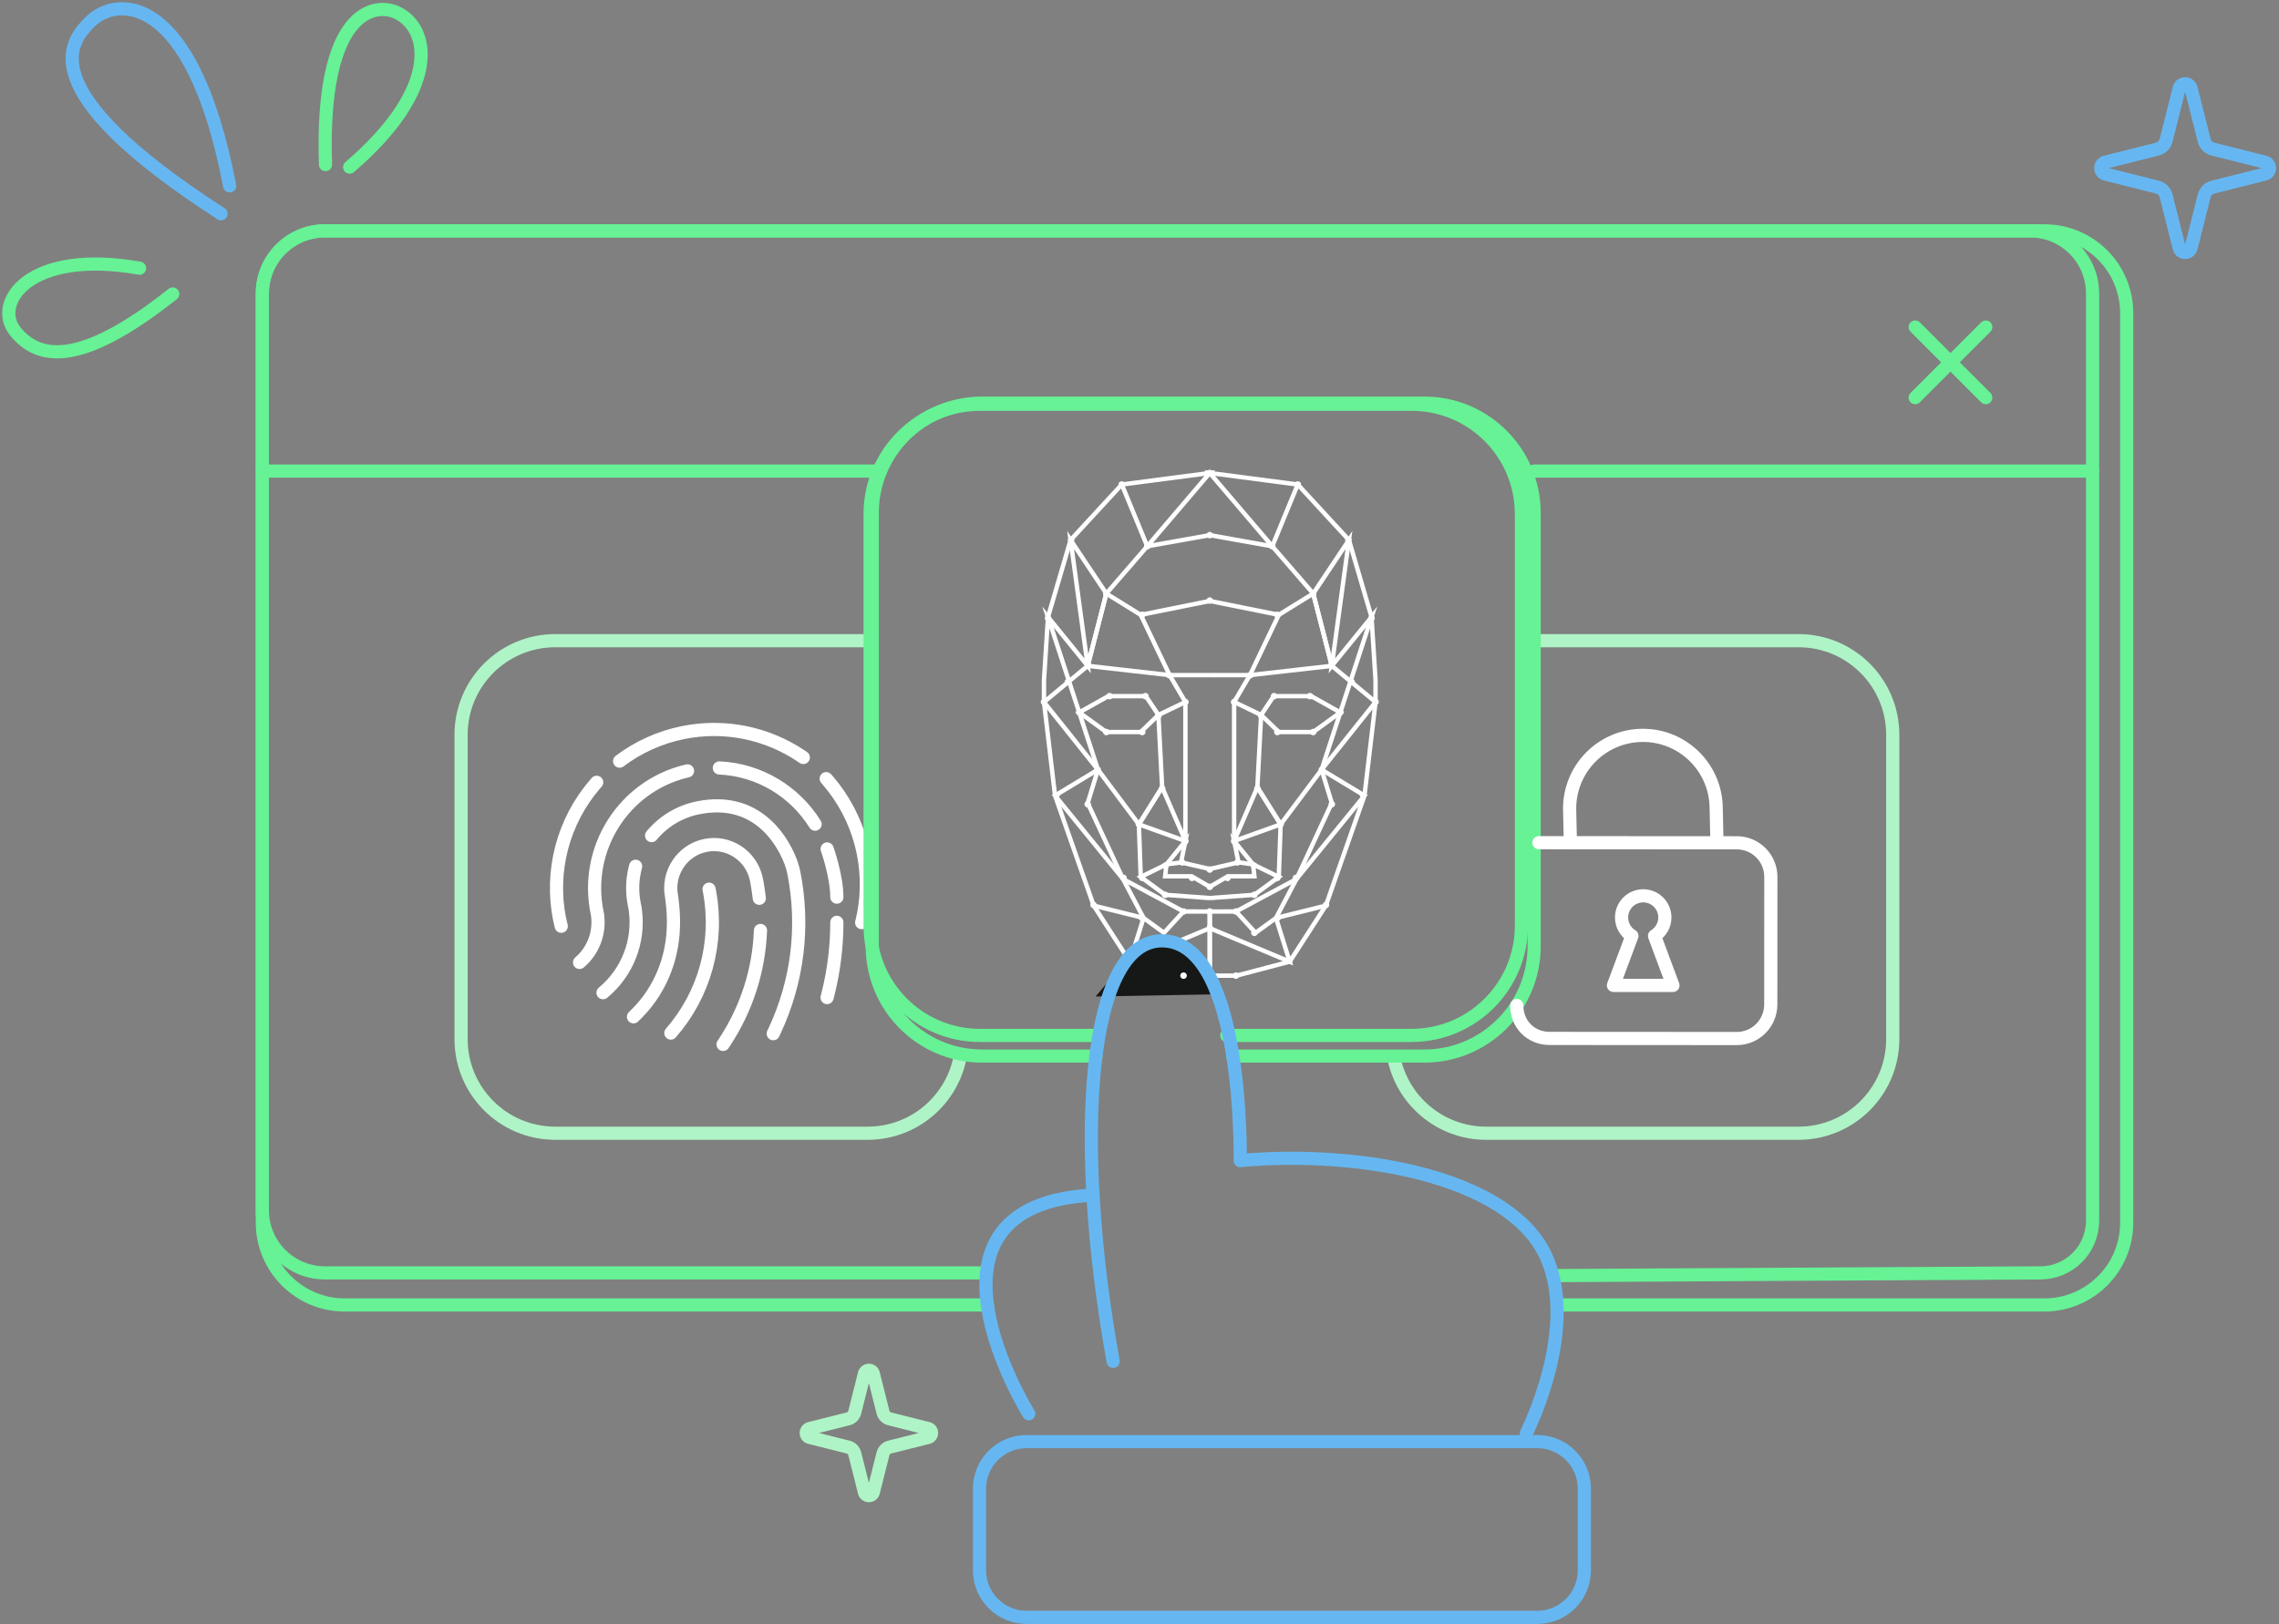 <svg width="519" height="370" viewBox="0 0 519 370" fill="none" xmlns="http://www.w3.org/2000/svg">
<rect x="0" y="0" width="519" height="370" fill="#808080" stroke="none"/>
<path d="M275.501 136.894L259.781 140.063L251.944 135.21L247.703 151.679L266.351 153.79L269.953 159.911L263.805 162.869L264.656 179.338L259.359 187.786L250.038 175.328L247.703 182.928L255.757 200.245L269.53 207.634L265.078 212.493L260.42 209.113" stroke="white" stroke-miterlimit="10"/>
<path d="M255.471 110.368L261.265 124.442L275.5 107.745L255.471 110.368ZM255.471 110.368L243.81 123.014L238.661 140.558L237.748 154.917V159.928L240.265 181.233L249.067 206.298L257.298 219.063L269.416 222.249H275.5V211.435L257.298 219.063L260.42 209.114L255.757 200.245L240.265 181.233L250.037 175.328L237.748 159.928L247.703 151.68L251.944 135.211L261.265 124.442L275.5 121.905" stroke="white" stroke-miterlimit="10"/>
<path d="M251.943 135.21L243.81 123.014L247.702 151.679L238.661 140.558L250.037 175.328" stroke="white" stroke-miterlimit="10"/>
<path d="M259.78 140.063L266.35 153.79H275.5" stroke="white" stroke-miterlimit="10"/>
<path d="M263.805 162.869L260.945 158.58H252.4L245.773 162.289L251.944 166.755H259.781L263.805 162.869Z" stroke="white" stroke-miterlimit="10"/>
<path d="M269.952 159.911V191.581L259.358 187.786L264.655 179.338L269.952 191.581" stroke="white" stroke-miterlimit="10"/>
<path d="M275.5 197.958L268.959 196.45L269.952 191.581L265.637 196.9L259.78 199.761L265.334 203.829L275.5 204.579" stroke="white" stroke-miterlimit="10"/>
<path d="M268.959 196.45L265.637 196.9L265.335 199.613H271.38L275.501 202.02" stroke="white" stroke-miterlimit="10"/>
<path d="M275.501 211.434V207.64L269.53 207.634" stroke="white" stroke-miterlimit="10"/>
<path d="M275.5 136.894L291.22 140.063L299.062 135.21L303.298 151.679L284.65 153.79L281.048 159.911L287.196 162.869L286.345 179.338L291.642 187.786L300.969 175.328L303.298 182.928L295.244 200.245L281.476 207.634L285.923 212.493L290.586 209.113" stroke="white" stroke-miterlimit="10"/>
<path d="M295.535 110.368L289.736 124.442L275.5 107.745L295.535 110.368ZM295.535 110.368L307.196 123.014L312.339 140.558L313.252 154.917V159.928L310.735 181.233L301.933 206.298L293.703 219.063L281.585 222.249H275.5V211.435L293.703 219.063L290.586 209.114L295.244 200.245L310.735 181.233L300.969 175.328L313.252 159.928L303.298 151.68L299.062 135.211L289.736 124.442L275.5 121.905" stroke="white" stroke-miterlimit="10"/>
<path d="M299.062 135.21L307.196 123.014L303.298 151.679L312.339 140.558L300.969 175.328" stroke="white" stroke-miterlimit="10"/>
<path d="M291.22 140.063L284.65 153.79H275.5" stroke="white" stroke-miterlimit="10"/>
<path d="M287.195 162.869L290.055 158.58H298.605L305.232 162.289L299.062 166.755H291.219L287.195 162.869Z" stroke="white" stroke-miterlimit="10"/>
<path d="M281.048 159.911V191.581L291.642 187.786L286.345 179.338L281.048 191.581" stroke="white" stroke-miterlimit="10"/>
<path d="M275.5 197.958L282.041 196.45L281.048 191.581L285.363 196.9L291.22 199.761L285.666 203.829L275.5 204.579" stroke="white" stroke-miterlimit="10"/>
<path d="M282.041 196.45L285.363 196.9L285.666 199.613H279.621L275.5 202.02" stroke="white" stroke-miterlimit="10"/>
<path d="M275.5 211.434V207.64L281.476 207.634" stroke="white" stroke-miterlimit="10"/>
<path d="M255 220.5L249.5 227L277 226.5L275 220.5L270.5 215L264 214L259.5 216L255 220.5Z" fill="#161817"/>
<path d="M224.864 297.267H78.499C68.138 297.267 59.742 288.871 59.742 278.511V66.871C59.742 58.976 66.137 52.581 74.033 52.581H465.559C475.92 52.581 484.316 60.977 484.316 71.337V278.511C484.316 288.871 475.92 297.267 465.559 297.267H354.599" stroke="#66F295" stroke-width="3" stroke-linecap="round" stroke-linejoin="round"/>
<path d="M224.543 289.961H74.033C66.137 289.961 59.742 283.566 59.742 275.67V66.871C59.742 58.976 66.137 52.581 74.033 52.581H462.254C470.15 52.581 476.545 58.976 476.545 66.871V278.064C476.545 284.638 471.221 289.961 464.648 289.961L353.616 290.577" stroke="#66F295" stroke-width="3" stroke-linecap="round" stroke-linejoin="round"/>
<path d="M349.374 145.945H409.602C421.436 145.945 431.038 155.547 431.038 167.381V236.71C431.038 248.544 421.436 258.146 409.602 258.146H338.442C328.001 258.146 319.301 250.679 317.39 240.783" stroke="#AFF4C6" stroke-width="3" stroke-linecap="round" stroke-linejoin="round"/>
<path d="M218.72 240.399C216.969 250.483 208.18 258.146 197.596 258.146H126.436C114.602 258.146 105 248.544 105 236.71V167.381C105 155.547 114.602 145.945 126.436 145.945H197.596" stroke="#AFF4C6" stroke-width="3" stroke-linecap="round" stroke-linejoin="round"/>
<path d="M173.185 211.959C172.845 221.025 170.014 229.787 165.066 237.308L164.664 237.915M152.775 235.325C160.412 226.563 163.735 214.782 161.591 203.135L161.475 202.545M148.39 190.344C151.069 187.111 154.758 184.869 158.938 184.021C165.923 182.6 171.47 184.565 175.552 188.951C178.303 191.907 180.178 195.855 180.75 198.624C183.233 211.021 181.643 223.615 176.4 234.807L176.087 235.468M144.263 231.627C146.693 229.332 148.604 226.786 150.033 224.035C153.052 218.238 153.758 212.272 153.195 206.413L153.079 205.359L152.945 204.278C151.873 198.901 155.321 193.667 160.653 192.586C165.887 191.523 170.996 194.855 172.193 200.062L172.256 200.357L172.452 201.348H172.434L172.559 202.063C172.649 202.635 172.738 203.197 172.809 203.769L172.917 204.626M137.323 226.134C142.843 221.579 145.657 214.46 144.683 207.288L144.63 206.913L144.451 206.002C143.906 203.269 143.969 200.5 144.621 197.856L144.755 197.329M190.575 210.102C190.575 215.603 189.905 221.061 188.574 226.375L188.351 227.242M163.815 174.937C172.881 175.339 180.964 180.269 185.627 187.745M131.982 219.239C135.082 216.595 136.636 212.549 136.082 208.467L136.055 208.27L135.948 207.735C133.063 193.292 142.013 179.18 156.143 175.705L156.571 175.607M127.445 209.458C125.221 198.338 128.284 187.031 135.51 178.635L135.885 178.206M127.811 210.995L127.632 210.227L127.472 209.449M141.102 173.383C145.326 170.194 150.221 167.97 155.509 166.889C164.967 164.969 174.596 166.952 182.456 172.222L182.938 172.552" stroke="white" stroke-width="3" stroke-linecap="round" stroke-linejoin="round"/>
<path d="M190.575 204.367C190.575 199.562 188.369 193.39 188.369 193.39M196.595 208.628C198.819 197.508 195.755 186.2 188.529 177.804L188.154 177.375M196.229 210.164L196.407 209.396L196.568 208.619" stroke="white" stroke-width="3" stroke-linecap="round" stroke-linejoin="round"/>
<path d="M79.625 38.066C100.364 20.283 97.971 6.626 90.566 2.955C85.118 0.249 72.953 2.741 74.123 37.486" stroke="#66F295" stroke-width="3" stroke-linecap="round" stroke-linejoin="round"/>
<path d="M52.302 42.336C43.674 -2.457 26.283 -0.876 20.478 5.01C16.378 9.163 6.017 20.113 50.337 48.686" stroke="#66B7F1" stroke-width="3" stroke-linecap="round" stroke-linejoin="round"/>
<path d="M31.777 61.093C6.438 56.618 -1.717 69.104 3.499 75.508C8.403 81.528 17.495 84.324 39.333 66.97" stroke="#66F295" stroke-width="3" stroke-linecap="round" stroke-linejoin="round"/>
<path d="M350.089 328.395H233.779C227.859 328.395 223.061 333.193 223.061 339.113V357.709C223.061 363.628 227.859 368.427 233.779 368.427H350.089C356.008 368.427 360.807 363.628 360.807 357.709V339.113C360.807 333.193 356.008 328.395 350.089 328.395Z" stroke="#66B7F1" stroke-width="3" stroke-linecap="round" stroke-linejoin="round"/>
<path d="M249.579 240.568H223.65C209.841 240.568 198.641 229.367 198.641 215.559V116.845C198.641 103.036 209.841 91.835 223.65 91.835H324.365C338.173 91.835 349.374 103.036 349.374 116.845V215.559C349.374 229.367 338.173 240.568 324.365 240.568H280.769" stroke="#66F295" stroke-width="3" stroke-linecap="round" stroke-linejoin="round"/>
<path d="M249.841 235.863H223.161C209.353 235.863 198.152 224.663 198.152 210.854V117.097C198.152 103.288 209.353 92.088 223.161 92.088H321.465C335.273 92.088 346.474 103.288 346.474 117.097V210.854C346.474 224.663 335.273 235.863 321.465 235.863H279.378" stroke="#66F295" stroke-width="3" stroke-linecap="round" stroke-linejoin="round"/>
<path d="M347.624 326.429C347.624 326.429 360.048 302.019 351.723 285.459C342.908 267.917 309.494 261.942 282.43 264.371C282.43 264.371 283.359 215.845 265.442 214.353C247.525 212.862 244.354 259.521 253.5 310.102" stroke="#66B7F1" stroke-width="3" stroke-linecap="round" stroke-linejoin="round"/>
<path d="M234.279 322.044C234.279 322.044 204.563 274.509 248.909 272.24" stroke="#66B7F1" stroke-width="3" stroke-linecap="round" stroke-linejoin="round"/>
<path d="M349.374 107.314H476.545" stroke="#66F295" stroke-width="3" stroke-linecap="round" stroke-linejoin="round"/>
<path d="M59.742 107.314H200.525" stroke="#66F295" stroke-width="3" stroke-linecap="round" stroke-linejoin="round"/>
<path d="M452.224 74.499L436.146 90.576" stroke="#66F295" stroke-width="3" stroke-linecap="round" stroke-linejoin="round"/>
<path d="M452.224 90.576L436.146 74.499" stroke="#66F295" stroke-width="3" stroke-linecap="round" stroke-linejoin="round"/>
<path d="M198.882 312.925L201.088 321.705C201.276 322.446 201.856 323.027 202.598 323.214L211.378 325.42C212.423 325.68 212.423 327.171 211.378 327.439L202.598 329.645C201.856 329.833 201.276 330.413 201.088 331.155L198.882 339.935C198.623 340.98 197.131 340.98 196.863 339.935L194.657 331.155C194.47 330.413 193.889 329.833 193.148 329.645L184.368 327.439C183.323 327.18 183.323 325.688 184.368 325.42L193.148 323.214C193.889 323.027 194.47 322.446 194.657 321.705L196.863 312.925C197.122 311.88 198.614 311.88 198.882 312.925Z" stroke="#AFF4C6" stroke-width="3" stroke-linecap="round" stroke-linejoin="round"/>
<path d="M350.463 191.961L395.524 191.988C399.812 191.988 403.286 195.471 403.277 199.749L403.259 228.822C403.259 233.11 399.776 236.584 395.498 236.575L352.911 236.549C348.624 236.549 345.417 233.333 345.417 229.046" stroke="white" stroke-width="3" stroke-linecap="round" stroke-linejoin="round"/>
<path d="M367.434 224.464L371.64 213.201C370.22 212.334 369.282 210.771 369.282 208.994C369.282 206.27 371.498 204.063 374.213 204.063C376.928 204.063 379.143 206.27 379.143 208.994C379.143 210.771 378.196 212.334 376.785 213.201L380.983 224.473H367.434V224.464Z" stroke="white" stroke-width="3" stroke-linecap="round" stroke-linejoin="round"/>
<path d="M357.626 191.961L357.457 184.583C357.242 175.214 364.781 167.506 374.15 167.515C383.225 167.515 390.629 174.776 390.826 183.842L391.004 191.979" stroke="white" stroke-width="3" stroke-linecap="round" stroke-linejoin="round"/>
<path d="M498.981 20.147L501.947 31.946C502.197 32.946 502.974 33.723 503.974 33.973L515.773 36.939C517.184 37.296 517.184 39.297 515.773 39.654L503.974 42.619C502.974 42.869 502.197 43.646 501.947 44.647L498.981 56.446C498.624 57.857 496.623 57.857 496.266 56.446L493.301 44.647C493.051 43.646 492.274 42.869 491.273 42.619L479.474 39.654C478.063 39.297 478.063 37.296 479.474 36.939L491.273 33.973C492.274 33.723 493.051 32.946 493.301 31.946L496.266 20.147C496.623 18.736 498.624 18.736 498.981 20.147Z" stroke="#66B7F1" stroke-width="3" stroke-linecap="round" stroke-linejoin="round"/>
<g clip-path="url(#clip0_18_1464)">
<path d="M256.218 110.368C256.218 110.783 255.881 111.113 255.47 111.113C255.059 111.113 254.723 110.777 254.723 110.368C254.723 109.958 255.059 109.623 255.47 109.623C255.881 109.623 256.218 109.958 256.218 110.368Z" fill="white"/>
<path d="M244.677 123.014C244.677 123.429 244.34 123.759 243.929 123.759C243.518 123.759 243.182 123.423 243.182 123.014C243.182 122.604 243.518 122.269 243.929 122.269C244.34 122.269 244.677 122.604 244.677 123.014Z" fill="white"/>
<path d="M239.414 140.814C239.414 141.229 239.078 141.559 238.667 141.559C238.256 141.559 237.919 141.224 237.919 140.814C237.919 140.404 238.256 140.069 238.667 140.069C239.078 140.069 239.414 140.404 239.414 140.814Z" fill="white"/>
<path d="M276.247 107.745C276.247 108.161 275.911 108.49 275.5 108.49C275.089 108.49 274.752 108.155 274.752 107.745C274.752 107.336 275.089 107 275.5 107C275.911 107 276.247 107.336 276.247 107.745Z" fill="white"/>
<path d="M276.247 121.904C276.247 122.32 275.911 122.65 275.5 122.65C275.089 122.65 274.752 122.314 274.752 121.904C274.752 121.495 275.089 121.159 275.5 121.159C275.911 121.159 276.247 121.495 276.247 121.904Z" fill="white"/>
<path d="M275.5 137.554C275.913 137.554 276.247 137.221 276.247 136.809C276.247 136.398 275.913 136.064 275.5 136.064C275.087 136.064 274.752 136.398 274.752 136.809C274.752 137.221 275.087 137.554 275.5 137.554Z" fill="white"/>
<path d="M262.012 124.442C262.012 124.857 261.675 125.187 261.264 125.187C260.853 125.187 260.517 124.852 260.517 124.442C260.517 124.032 260.853 123.697 261.264 123.697C261.675 123.697 262.012 124.032 262.012 124.442Z" fill="white"/>
<path d="M260.859 140.063C260.859 140.473 260.522 140.808 260.111 140.808C259.7 140.808 259.363 140.473 259.363 140.063C259.363 139.654 259.7 139.318 260.111 139.318C260.522 139.318 260.859 139.654 260.859 140.063Z" fill="white"/>
<path d="M253.439 158.58C253.439 158.99 253.102 159.325 252.691 159.325C252.28 159.325 251.943 158.99 251.943 158.58C251.943 158.171 252.28 157.835 252.691 157.835C253.102 157.835 253.439 158.171 253.439 158.58Z" fill="white"/>
<path d="M250.716 175.328C250.716 175.743 250.379 176.073 249.968 176.073C249.557 176.073 249.221 175.737 249.221 175.328C249.221 174.918 249.557 174.583 249.968 174.583C250.379 174.583 250.716 174.918 250.716 175.328Z" fill="white"/>
<path d="M260.106 187.701C260.106 188.117 259.769 188.447 259.358 188.447C258.947 188.447 258.61 188.111 258.61 187.701C258.61 187.292 258.947 186.956 259.358 186.956C259.769 186.956 260.106 187.292 260.106 187.701Z" fill="white"/>
<path d="M270.278 222.249C270.278 222.664 269.941 222.994 269.53 222.994C269.119 222.994 268.782 222.659 268.782 222.249C268.782 221.84 269.119 221.504 269.53 221.504C269.941 221.504 270.278 221.84 270.278 222.249Z" fill="white"/>
<path d="M249.786 206.144C249.786 206.559 249.449 206.889 249.038 206.889C248.627 206.889 248.29 206.554 248.29 206.144C248.29 205.735 248.627 205.399 249.038 205.399C249.449 205.399 249.786 205.735 249.786 206.144Z" fill="white"/>
<path d="M256.623 199.983C256.623 200.398 256.287 200.728 255.876 200.728C255.465 200.728 255.128 200.393 255.128 199.983C255.128 199.573 255.465 199.238 255.876 199.238C256.287 199.238 256.623 199.573 256.623 199.983Z" fill="white"/>
<path d="M260.859 199.983C260.859 200.398 260.522 200.728 260.111 200.728C259.7 200.728 259.363 200.393 259.363 199.983C259.363 199.573 259.7 199.238 260.111 199.238C260.522 199.238 260.859 199.573 260.859 199.983Z" fill="white"/>
<path d="M260.859 209.131C260.859 209.546 260.522 209.876 260.111 209.876C259.7 209.876 259.363 209.541 259.363 209.131C259.363 208.721 259.7 208.386 260.111 208.386C260.522 208.386 260.859 208.721 260.859 209.131Z" fill="white"/>
<path d="M269.952 196.45C269.952 196.866 269.615 197.196 269.204 197.196C268.793 197.196 268.456 196.86 268.456 196.45C268.456 196.041 268.793 195.705 269.204 195.705C269.615 195.705 269.952 196.041 269.952 196.45Z" fill="white"/>
<path d="M272.201 199.983C272.201 200.398 271.864 200.728 271.453 200.728C271.042 200.728 270.705 200.393 270.705 199.983C270.705 199.573 271.042 199.238 271.453 199.238C271.864 199.238 272.201 199.573 272.201 199.983Z" fill="white"/>
<path d="M276.247 198.083C276.247 198.498 275.911 198.828 275.5 198.828C275.089 198.828 274.752 198.493 274.752 198.083C274.752 197.674 275.089 197.338 275.5 197.338C275.911 197.338 276.247 197.674 276.247 198.083Z" fill="white"/>
<path d="M276.247 211.435C276.247 211.85 275.911 212.18 275.5 212.18C275.089 212.18 274.752 211.844 274.752 211.435C274.752 211.025 275.089 210.689 275.5 210.689C275.911 210.689 276.247 211.025 276.247 211.435Z" fill="white"/>
<path d="M270.278 207.634C270.278 208.05 269.941 208.38 269.53 208.38C269.119 208.38 268.782 208.044 268.782 207.634C268.782 207.225 269.119 206.889 269.53 206.889C269.941 206.889 270.278 207.225 270.278 207.634Z" fill="white"/>
<path d="M276.247 207.634C276.247 208.05 275.911 208.38 275.5 208.38C275.089 208.38 274.752 208.044 274.752 207.634C274.752 207.225 275.089 206.889 275.5 206.889C275.911 206.889 276.247 207.225 276.247 207.634Z" fill="white"/>
<path d="M276.247 202.02C276.247 202.429 275.911 202.765 275.5 202.765C275.089 202.765 274.752 202.429 274.752 202.02C274.752 201.61 275.089 201.274 275.5 201.274C275.911 201.274 276.247 201.61 276.247 202.02Z" fill="white"/>
<path d="M243.929 155.372C243.929 155.781 243.592 156.117 243.181 156.117C242.77 156.117 242.434 155.781 242.434 155.372C242.434 154.962 242.77 154.626 243.181 154.626C243.592 154.626 243.929 154.962 243.929 155.372Z" fill="white"/>
<path d="M246.521 162.289C246.521 162.704 246.184 163.034 245.773 163.034C245.362 163.034 245.025 162.699 245.025 162.289C245.025 161.88 245.362 161.544 245.773 161.544C246.184 161.544 246.521 161.88 246.521 162.289Z" fill="white"/>
<path d="M238.501 159.911C238.501 160.327 238.165 160.656 237.754 160.656C237.343 160.656 237.006 160.321 237.006 159.911C237.006 159.502 237.343 159.166 237.754 159.166C238.165 159.166 238.501 159.502 238.501 159.911Z" fill="white"/>
<path d="M252.691 135.211C252.691 135.626 252.354 135.956 251.943 135.956C251.532 135.956 251.195 135.62 251.195 135.211C251.195 134.801 251.532 134.465 251.943 134.465C252.354 134.465 252.691 134.801 252.691 135.211Z" fill="white"/>
<path d="M248.455 151.333C248.455 151.748 248.119 152.078 247.708 152.078C247.297 152.078 246.96 151.742 246.96 151.333C246.96 150.923 247.297 150.587 247.708 150.587C248.119 150.587 248.455 150.923 248.455 151.333Z" fill="white"/>
<path d="M266.99 153.79C266.99 154.2 266.653 154.535 266.242 154.535C265.831 154.535 265.494 154.2 265.494 153.79C265.494 153.381 265.831 153.045 266.242 153.045C266.653 153.045 266.99 153.381 266.99 153.79Z" fill="white"/>
<path d="M261.607 158.58C261.607 158.99 261.27 159.325 260.859 159.325C260.448 159.325 260.111 158.99 260.111 158.58C260.111 158.171 260.448 157.835 260.859 157.835C261.27 157.835 261.607 158.171 261.607 158.58Z" fill="white"/>
<path d="M264.558 163.034C264.558 163.444 264.221 163.78 263.81 163.78C263.399 163.78 263.062 163.444 263.062 163.034C263.062 162.625 263.399 162.289 263.81 162.289C264.221 162.289 264.558 162.625 264.558 163.034Z" fill="white"/>
<path d="M265.403 179.623C265.403 180.038 265.066 180.368 264.655 180.368C264.244 180.368 263.907 180.033 263.907 179.623C263.907 179.214 264.244 178.878 264.655 178.878C265.066 178.878 265.403 179.214 265.403 179.623Z" fill="white"/>
<path d="M260.859 166.755C260.859 167.17 260.522 167.5 260.111 167.5C259.7 167.5 259.363 167.165 259.363 166.755C259.363 166.345 259.7 166.01 260.111 166.01C260.522 166.01 260.859 166.345 260.859 166.755Z" fill="white"/>
<path d="M248.455 183.207C248.455 183.622 248.119 183.952 247.708 183.952C247.297 183.952 246.96 183.617 246.96 183.207C246.96 182.798 247.297 182.462 247.708 182.462C248.119 182.462 248.455 182.798 248.455 183.207Z" fill="white"/>
<path d="M252.691 166.755C252.691 167.17 252.354 167.5 251.943 167.5C251.532 167.5 251.195 167.165 251.195 166.755C251.195 166.345 251.532 166.01 251.943 166.01C252.354 166.01 252.691 166.345 252.691 166.755Z" fill="white"/>
<path d="M241.344 181.113C241.344 181.523 241.007 181.859 240.596 181.859C240.185 181.859 239.849 181.523 239.849 181.113C239.849 180.704 240.185 180.368 240.596 180.368C241.007 180.368 241.344 180.704 241.344 181.113Z" fill="white"/>
<path d="M270.7 159.911C270.7 160.327 270.363 160.656 269.952 160.656C269.541 160.656 269.204 160.321 269.204 159.911C269.204 159.502 269.541 159.166 269.952 159.166C270.363 159.166 270.7 159.502 270.7 159.911Z" fill="white"/>
<path d="M270.7 191.581C270.7 191.996 270.363 192.326 269.952 192.326C269.541 192.326 269.204 191.99 269.204 191.581C269.204 191.171 269.541 190.835 269.952 190.835C270.363 190.835 270.7 191.171 270.7 191.581Z" fill="white"/>
<path d="M266.087 203.835C266.087 204.25 265.751 204.58 265.34 204.58C264.929 204.58 264.592 204.244 264.592 203.835C264.592 203.425 264.929 203.089 265.34 203.089C265.751 203.089 266.087 203.425 266.087 203.835Z" fill="white"/>
<path d="M266.151 197.195C266.151 197.611 265.814 197.941 265.403 197.941C264.992 197.941 264.655 197.605 264.655 197.195C264.655 196.786 264.992 196.45 265.403 196.45C265.814 196.45 266.151 196.786 266.151 197.195Z" fill="white"/>
<path d="M260.419 209.114L249.066 206.298" stroke="white" stroke-miterlimit="10"/>
<path d="M259.358 187.787L259.781 199.762" stroke="white" stroke-miterlimit="10"/>
<path d="M294.781 110.368C294.781 110.783 295.118 111.113 295.529 111.113C295.94 111.113 296.277 110.777 296.277 110.368C296.277 109.958 295.94 109.623 295.529 109.623C295.118 109.623 294.781 109.958 294.781 110.368Z" fill="white"/>
<path d="M306.323 123.014C306.323 123.429 306.66 123.759 307.071 123.759C307.482 123.759 307.819 123.423 307.819 123.014C307.819 122.604 307.482 122.269 307.071 122.269C306.66 122.269 306.323 122.604 306.323 123.014Z" fill="white"/>
<path d="M311.591 140.814C311.591 141.229 311.928 141.559 312.339 141.559C312.75 141.559 313.086 141.224 313.086 140.814C313.086 140.404 312.75 140.069 312.339 140.069C311.928 140.069 311.591 140.404 311.591 140.814Z" fill="white"/>
<path d="M288.988 124.442C288.988 124.857 289.325 125.187 289.736 125.187C290.147 125.187 290.484 124.852 290.484 124.442C290.484 124.032 290.147 123.697 289.736 123.697C289.325 123.697 288.988 124.032 288.988 124.442Z" fill="white"/>
<path d="M290.146 140.063C290.146 140.473 290.483 140.808 290.894 140.808C291.305 140.808 291.642 140.473 291.642 140.063C291.642 139.654 291.305 139.318 290.894 139.318C290.483 139.318 290.146 139.654 290.146 140.063Z" fill="white"/>
<path d="M297.562 158.58C297.562 158.99 297.898 159.325 298.309 159.325C298.72 159.325 299.057 158.99 299.057 158.58C299.057 158.171 298.72 157.835 298.309 157.835C297.898 157.835 297.562 158.171 297.562 158.58Z" fill="white"/>
<path d="M300.289 175.328C300.289 175.743 300.626 176.073 301.037 176.073C301.448 176.073 301.785 175.737 301.785 175.328C301.785 174.918 301.448 174.583 301.037 174.583C300.626 174.583 300.289 174.918 300.289 175.328Z" fill="white"/>
<path d="M290.895 187.701C290.895 188.117 291.231 188.447 291.642 188.447C292.053 188.447 292.39 188.111 292.39 187.701C292.39 187.292 292.053 186.956 291.642 186.956C291.231 186.956 290.895 187.292 290.895 187.701Z" fill="white"/>
<path d="M284.918 212.493C284.918 212.908 285.255 213.238 285.666 213.238C286.077 213.238 286.413 212.902 286.413 212.493C286.413 212.083 286.077 211.748 285.666 211.748C285.255 211.748 284.918 212.083 284.918 212.493Z" fill="white"/>
<path d="M280.723 222.249C280.723 222.664 281.059 222.994 281.47 222.994C281.881 222.994 282.218 222.659 282.218 222.249C282.218 221.84 281.881 221.504 281.47 221.504C281.059 221.504 280.723 221.84 280.723 222.249Z" fill="white"/>
<path d="M301.22 206.144C301.22 206.559 301.556 206.889 301.967 206.889C302.378 206.889 302.715 206.554 302.715 206.144C302.715 205.735 302.378 205.399 301.967 205.399C301.556 205.399 301.22 205.735 301.22 206.144Z" fill="white"/>
<path d="M294.376 199.983C294.376 200.398 294.713 200.728 295.124 200.728C295.535 200.728 295.871 200.393 295.871 199.983C295.871 199.573 295.535 199.238 295.124 199.238C294.713 199.238 294.376 199.573 294.376 199.983Z" fill="white"/>
<path d="M290.146 199.983C290.146 200.398 290.483 200.728 290.894 200.728C291.305 200.728 291.642 200.393 291.642 199.983C291.642 199.573 291.305 199.238 290.894 199.238C290.483 199.238 290.146 199.573 290.146 199.983Z" fill="white"/>
<path d="M290.146 209.131C290.146 209.546 290.483 209.876 290.894 209.876C291.305 209.876 291.642 209.541 291.642 209.131C291.642 208.721 291.305 208.386 290.894 208.386C290.483 208.386 290.146 208.721 290.146 209.131Z" fill="white"/>
<path d="M292.881 218.859C292.881 219.274 293.218 219.604 293.629 219.604C294.04 219.604 294.376 219.268 294.376 218.859C294.376 218.449 294.04 218.113 293.629 218.113C293.218 218.113 292.881 218.449 292.881 218.859Z" fill="white"/>
<path d="M281.048 196.45C281.048 196.866 281.385 197.196 281.796 197.196C282.207 197.196 282.543 196.86 282.543 196.45C282.543 196.041 282.207 195.705 281.796 195.705C281.385 195.705 281.048 196.041 281.048 196.45Z" fill="white"/>
<path d="M278.805 199.983C278.805 200.398 279.141 200.728 279.552 200.728C279.963 200.728 280.3 200.393 280.3 199.983C280.3 199.573 279.963 199.238 279.552 199.238C279.141 199.238 278.805 199.573 278.805 199.983Z" fill="white"/>
<path d="M280.723 207.634C280.723 208.05 281.059 208.38 281.47 208.38C281.881 208.38 282.218 208.044 282.218 207.634C282.218 207.225 281.881 206.889 281.47 206.889C281.059 206.889 280.723 207.225 280.723 207.634Z" fill="white"/>
<path d="M307.076 155.372C307.076 155.781 307.413 156.117 307.824 156.117C308.235 156.117 308.572 155.781 308.572 155.372C308.572 154.962 308.235 154.626 307.824 154.626C307.413 154.626 307.076 154.962 307.076 155.372Z" fill="white"/>
<path d="M304.479 162.289C304.479 162.704 304.816 163.034 305.227 163.034C305.638 163.034 305.975 162.699 305.975 162.289C305.975 161.88 305.638 161.544 305.227 161.544C304.816 161.544 304.479 161.88 304.479 162.289Z" fill="white"/>
<path d="M312.505 159.911C312.505 160.327 312.842 160.656 313.253 160.656C313.664 160.656 314 160.321 314 159.911C314 159.502 313.664 159.166 313.253 159.166C312.842 159.166 312.505 159.502 312.505 159.911Z" fill="white"/>
<path d="M298.309 135.211C298.309 135.626 298.645 135.956 299.056 135.956C299.467 135.956 299.804 135.62 299.804 135.211C299.804 134.801 299.467 134.465 299.056 134.465C298.645 134.465 298.309 134.801 298.309 135.211Z" fill="white"/>
<path d="M302.55 151.333C302.55 151.748 302.887 152.078 303.298 152.078C303.709 152.078 304.045 151.742 304.045 151.333C304.045 150.923 303.709 150.587 303.298 150.587C302.887 150.587 302.55 150.923 302.55 151.333Z" fill="white"/>
<path d="M284.011 153.79C284.011 154.2 284.348 154.535 284.758 154.535C285.169 154.535 285.506 154.2 285.506 153.79C285.506 153.381 285.169 153.045 284.758 153.045C284.348 153.045 284.011 153.381 284.011 153.79Z" fill="white"/>
<path d="M289.398 158.58C289.398 158.99 289.735 159.325 290.146 159.325C290.557 159.325 290.894 158.99 290.894 158.58C290.894 158.171 290.557 157.835 290.146 157.835C289.735 157.835 289.398 158.171 289.398 158.58Z" fill="white"/>
<path d="M286.448 163.034C286.448 163.444 286.785 163.78 287.196 163.78C287.607 163.78 287.944 163.444 287.944 163.034C287.944 162.625 287.607 162.289 287.196 162.289C286.785 162.289 286.448 162.625 286.448 163.034Z" fill="white"/>
<path d="M285.598 179.623C285.598 180.038 285.934 180.368 286.345 180.368C286.756 180.368 287.093 180.033 287.093 179.623C287.093 179.214 286.756 178.878 286.345 178.878C285.934 178.878 285.598 179.214 285.598 179.623Z" fill="white"/>
<path d="M290.146 166.755C290.146 167.17 290.483 167.5 290.894 167.5C291.305 167.5 291.642 167.165 291.642 166.755C291.642 166.345 291.305 166.01 290.894 166.01C290.483 166.01 290.146 166.345 290.146 166.755Z" fill="white"/>
<path d="M302.55 183.207C302.55 183.622 302.887 183.952 303.298 183.952C303.709 183.952 304.045 183.617 304.045 183.207C304.045 182.798 303.709 182.462 303.298 182.462C302.887 182.462 302.55 182.798 302.55 183.207Z" fill="white"/>
<path d="M298.309 166.755C298.309 167.17 298.645 167.5 299.056 167.5C299.467 167.5 299.804 167.165 299.804 166.755C299.804 166.345 299.467 166.01 299.056 166.01C298.645 166.01 298.309 166.345 298.309 166.755Z" fill="white"/>
<path d="M309.656 181.113C309.656 181.523 309.993 181.859 310.404 181.859C310.815 181.859 311.152 181.523 311.152 181.113C311.152 180.704 310.815 180.368 310.404 180.368C309.993 180.368 309.656 180.704 309.656 181.113Z" fill="white"/>
<path d="M280.301 159.911C280.301 160.327 280.638 160.656 281.049 160.656C281.459 160.656 281.796 160.321 281.796 159.911C281.796 159.502 281.459 159.166 281.049 159.166C280.638 159.166 280.301 159.502 280.301 159.911Z" fill="white"/>
<path d="M280.301 191.581C280.301 191.996 280.638 192.326 281.049 192.326C281.459 192.326 281.796 191.99 281.796 191.581C281.796 191.171 281.459 190.835 281.049 190.835C280.638 190.835 280.301 191.171 280.301 191.581Z" fill="white"/>
<path d="M284.918 203.835C284.918 204.25 285.255 204.58 285.666 204.58C286.077 204.58 286.413 204.244 286.413 203.835C286.413 203.425 286.077 203.089 285.666 203.089C285.255 203.089 284.918 203.425 284.918 203.835Z" fill="white"/>
<path d="M284.85 197.195C284.85 197.611 285.186 197.941 285.597 197.941C286.008 197.941 286.345 197.605 286.345 197.195C286.345 196.786 286.008 196.45 285.597 196.45C285.186 196.45 284.85 196.786 284.85 197.195Z" fill="white"/>
<path d="M290.586 209.114L301.933 206.298" stroke="white" stroke-miterlimit="10"/>
<path d="M291.642 187.787L291.22 199.762" stroke="white" stroke-miterlimit="10"/>
</g>
<defs>
<clipPath id="clip0_18_1464">
<rect width="77" height="116" fill="white" transform="translate(237 107)"/>
</clipPath>
</defs>
</svg>
